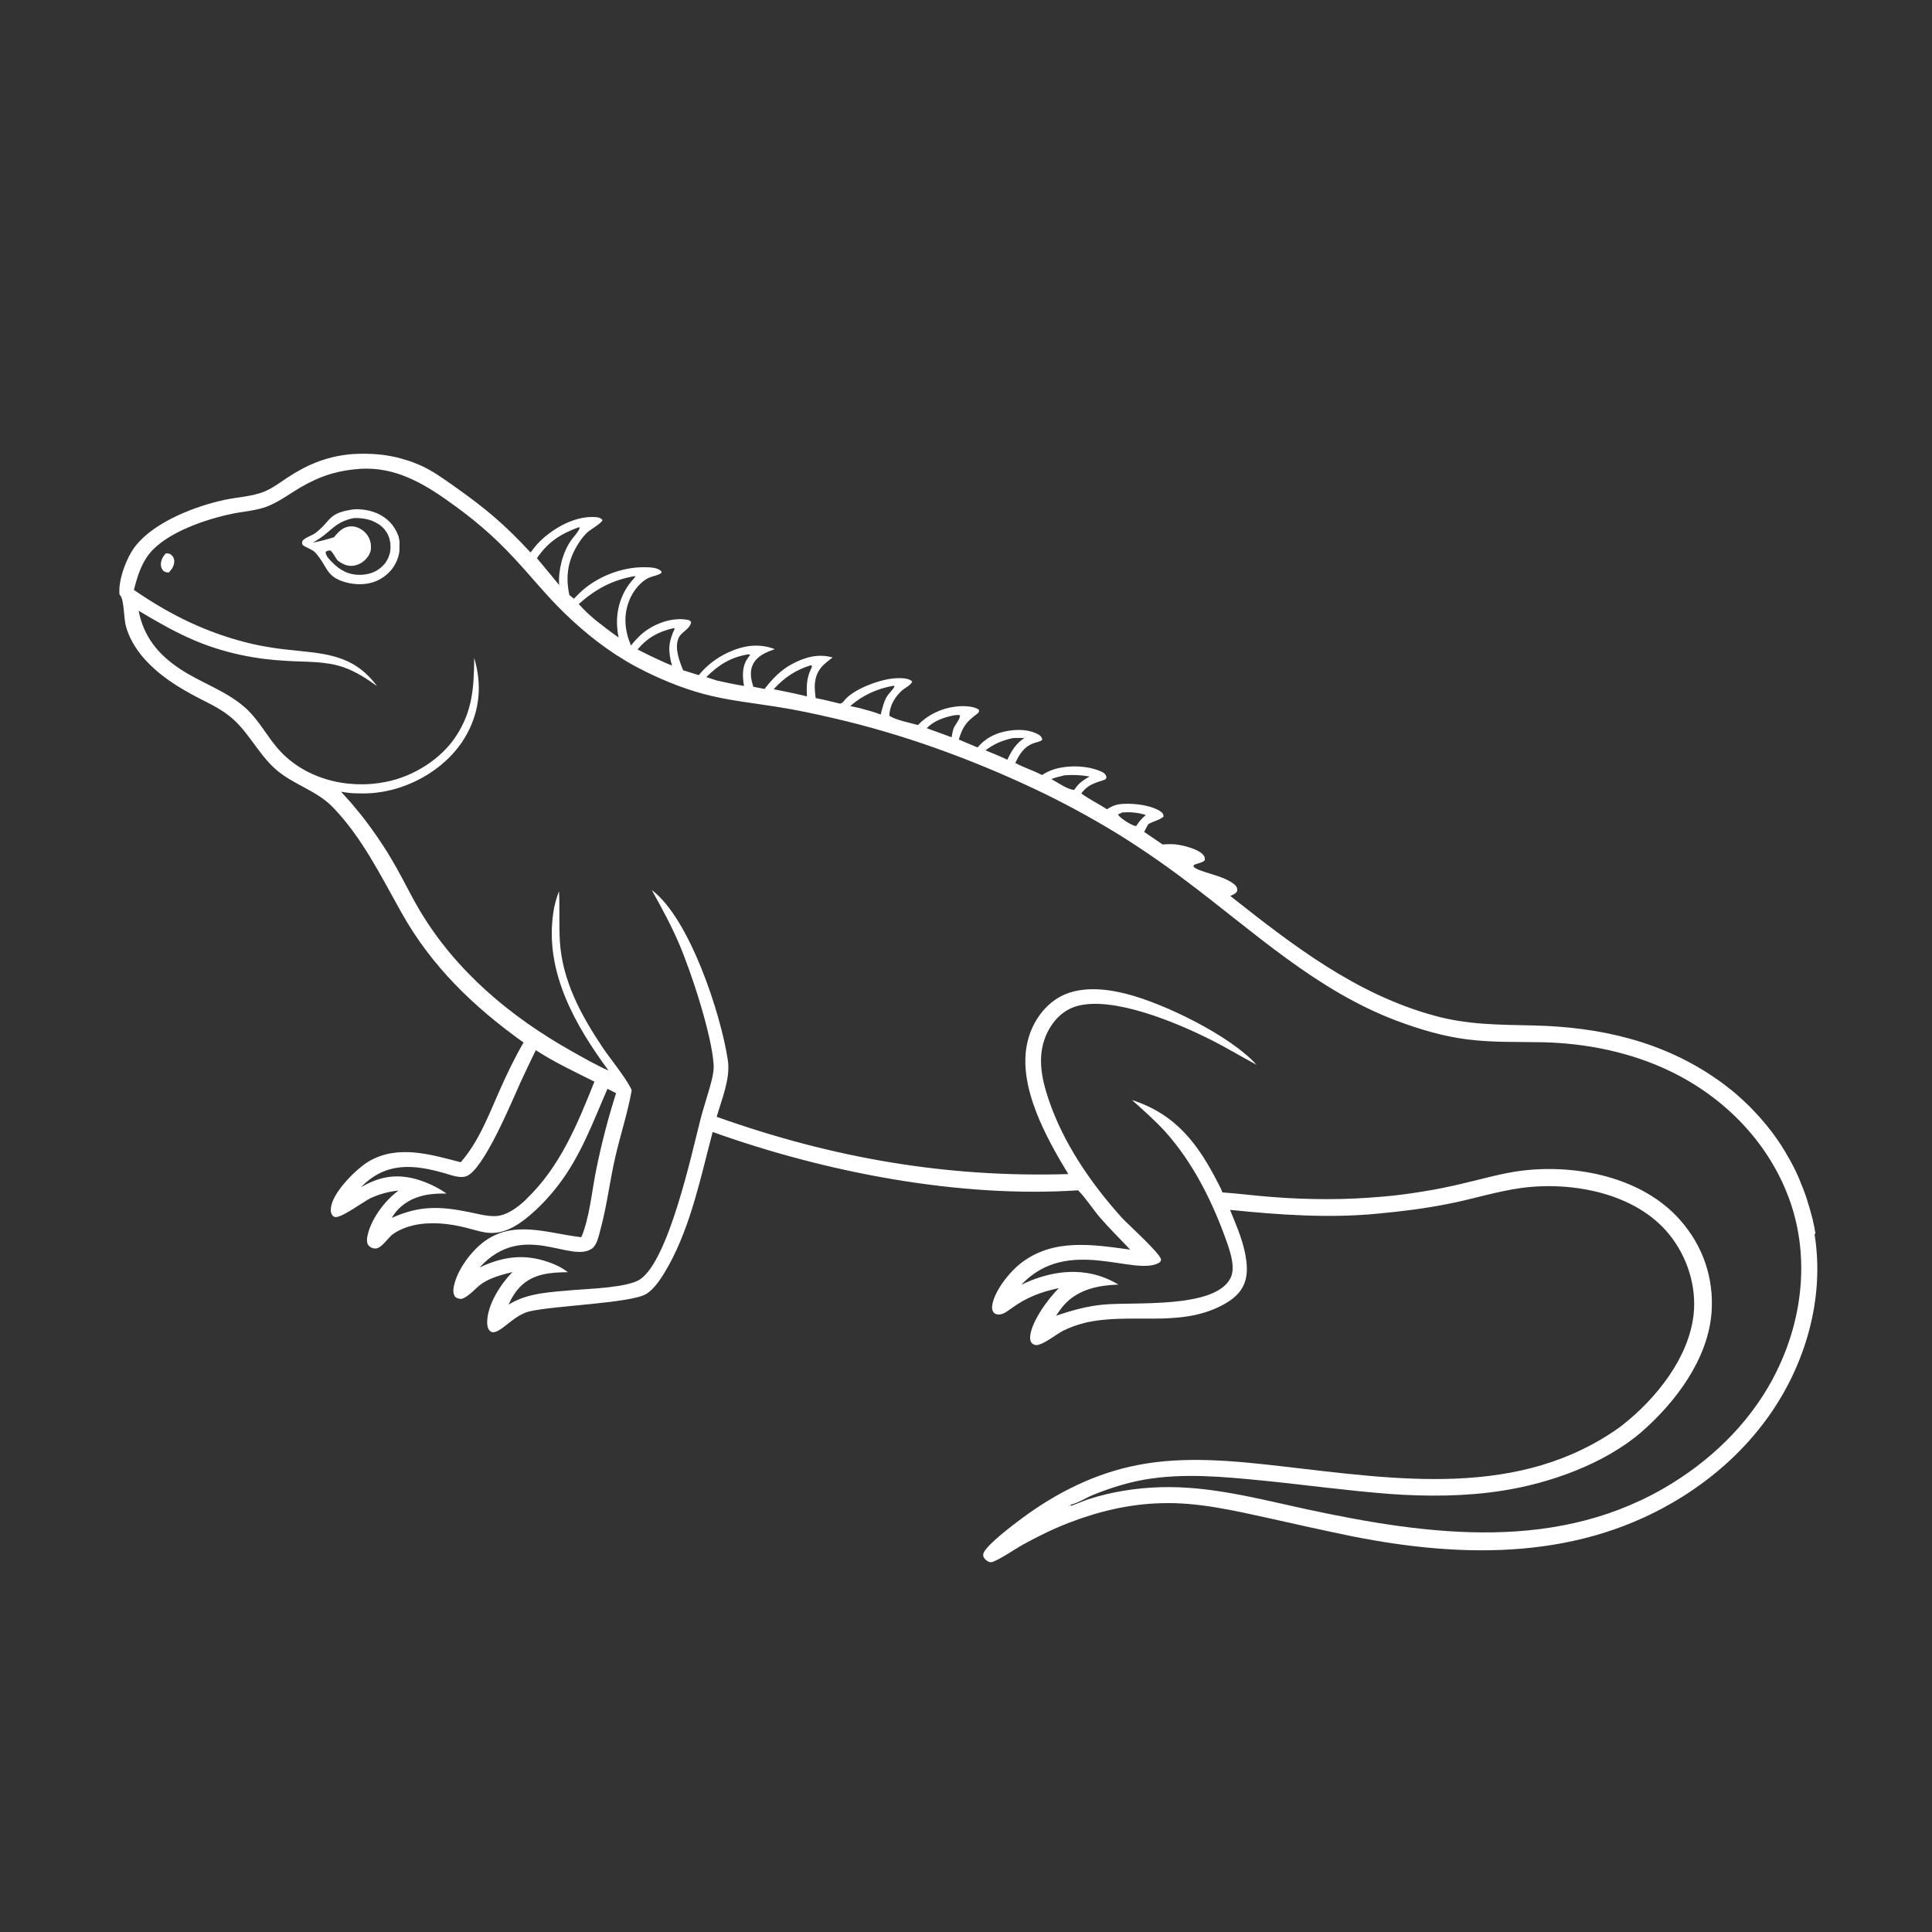 <?xml version="1.0" encoding="UTF-8"?> <svg xmlns="http://www.w3.org/2000/svg" width="1200pt" height="1200pt" version="1.1" viewBox="0 0 1200 1200"><rect x="0" y="0" width="1200" height="1200" fill="#333333" stroke="none"/><path d="m1127.6 766.18c-0.188-1.172-0.422-2.438-0.609-3.562-0.188-1.172-0.516-2.297-0.75-3.562-0.188-1.172-0.516-2.297-0.844-3.469s-0.609-2.297-0.938-3.469-0.609-2.297-1.031-3.469c-0.328-1.172-0.75-2.297-1.031-3.469-0.422-1.172-0.75-2.297-1.172-3.469s-0.844-2.297-1.266-3.375c-0.422-1.172-0.844-2.203-1.359-3.375-0.422-1.172-0.938-2.203-1.359-3.375-0.516-1.031-0.938-2.203-1.453-3.234s-1.031-2.203-1.594-3.234c-0.516-1.031-1.031-2.109-1.688-3.234-0.516-1.031-1.172-2.109-1.781-3.141s-1.172-2.109-1.781-3.141-1.266-2.109-1.875-3.047c-0.609-1.031-1.266-2.016-2.016-3.047-0.609-1.031-1.359-2.016-2.016-2.953-0.75-0.938-1.359-2.016-2.109-2.953s-1.453-1.875-2.203-2.812-1.453-1.875-2.297-2.812c-0.75-0.938-1.594-1.875-2.297-2.719-0.75-0.938-1.594-1.781-2.438-2.719-0.844-0.844-1.688-1.781-2.438-2.625-0.844-0.844-1.688-1.688-2.531-2.625-0.844-0.844-1.688-1.688-2.625-2.531-0.844-0.844-1.781-1.688-2.625-2.438-0.938-0.844-1.781-1.594-2.719-2.438-0.938-0.75-1.781-1.594-2.719-2.297-0.938-0.75-1.875-1.453-2.812-2.203s-1.875-1.453-2.812-2.203-2.016-1.359-2.953-2.109c-34.125-24.234-73.5-33.188-114.75-34.125-21.094-0.516-40.734-0.328-61.406-6-48.844-13.219-88.078-43.594-127.13-74.438 1.688-0.844 3.469-1.359 4.312-3.141 0-1.688-0.188-2.531-1.359-3.656-6.703-6.188-22.781-7.875-25.828-11.438l0.188-0.938c2.016-1.172 5.438-1.359 6.844-3.047 0-1.453 0.094-1.875-0.844-3.141-3.141-4.078-14.812-6.844-19.734-6.844-1.875 0-3.797 0.094-5.672 0.188l-11.438-7.781c0.844-1.594 1.594-3.141 2.531-4.734l0.516-0.328c2.531-1.453 7.125-2.531 9.047-4.5-0.188-1.359-0.328-1.875-1.453-2.812-5.859-4.5-19.734-6-27-4.641-2.531 0.516-4.5 1.594-6.703 2.953-5.25-3.375-10.922-6.188-15.938-9.75l0.328-0.516c4.922-6.844 13.547-7.031 14.906-8.625 0.328-0.328 0.188-0.938 0.328-1.359-0.609-1.594-1.266-2.297-2.953-3.047-9.047-4.219-22.875-4.406-32.109-0.609-1.688 0.75-3.375 1.594-4.828 2.625-5.438-2.719-11.344-4.641-16.688-7.453 2.531-5.438 5.344-9.984 11.109-12.188 1.781-0.75 4.406-0.938 5.672-2.297-0.328-1.594-0.938-2.297-2.297-3.141-6.844-3.984-16.781-3.375-24.047-1.172-5.578 1.781-10.078 4.641-13.875 9.141l-11.672-4.922c2.531-8.062 4.5-10.828 11.344-15.938 1.031-0.844 1.453-1.266 1.172-2.531-3.375-2.625-11.016-2.531-15.234-1.875-8.203 1.031-17.016 5.25-22.594 11.344-4.406-1.266-14.578-3.234-17.859-5.859 0.328-6.281 3.375-11.531 7.969-15.656 1.875-1.688 5.578-3.234 6.281-5.578-2.109-2.016-6.422-2.109-9.141-2.016-9.234 0.094-25.5 6-31.922 12.609-1.266 1.266-1.875 2.719-3.656 3.234-5.062-1.172-10.078-2.531-15.234-3.469-0.938-6.844-1.266-12.891 3.141-18.703 2.016-2.531 4.734-4.5 7.359-6.516-8.906-2.625-17.531-0.094-25.5 4.219-6.938 3.797-11.953 9.141-16.781 15.328-2.297-0.422-4.641-0.938-6.938-1.359-1.453-4.5-2.438-9.328-0.328-13.734 2.625-5.578 8.297-7.688 13.641-9.656-10.172-3.797-19.406-2.297-29.062 2.109-7.125 3.375-13.219 7.969-18.141 14.062l-9.75-3.047c-2.297-5.766-5.344-13.547-2.953-19.641 1.688-4.312 7.125-5.578 7.969-10.266-0.75-1.031-1.266-1.266-2.438-1.453-9.328-1.594-19.641 2.109-27 7.781-3.047 2.438-5.438 5.156-7.969 8.203-3.891-9.328-4.828-18.703-0.938-28.266 2.203-5.438 6.938-11.672 12.516-13.969 2.438-1.031 5.156-1.266 7.359-2.812v-0.938c-2.297-2.531-6.844-2.531-10.078-2.625-14.391-0.328-30.469 6-40.828 16.078l-3.469 3.469-2.812-2.297c-2.625-12.281-0.75-22.359 6.188-32.859 1.453-2.203 3.047-4.219 4.922-6 2.016-1.875 8.812-5.578 9.469-7.688-1.031-1.266-2.016-1.594-3.656-1.781-11.859-1.172-24.234 5.344-32.953 12.891-3.141 2.719-5.672 5.672-8.062 9.047-16.266-17.625-27.844-27.281-47.438-41.156-7.031-4.922-13.734-9.891-21.75-13.312-2.438-1.031-4.828-2.016-7.266-2.719-2.531-0.844-4.922-1.453-7.547-2.109-2.531-0.516-5.062-1.031-7.688-1.359s-5.156-0.516-7.781-0.609c-4.5-0.188-9.141-0.094-13.641 0.328-14.484 1.688-25.922 6.516-38.016 14.484-4.641 3.047-9.141 6.516-14.297 8.625-7.547 3.047-16.359 3.375-24.375 5.062-18.375 3.891-43.688 13.641-55.547 28.641-5.578 7.031-10.922 21.328-9.984 30.141l0.609 0.844c2.203 2.719 2.109 13.969 3.234 18.375 1.875 7.266 5.766 13.875 10.594 19.641 9.891 11.438 21.938 18.891 35.156 25.734 6 3.047 12.094 6 17.531 10.078 12.375 9.141 18.375 23.719 29.719 33.797 11.016 9.75 25.219 13.031 35.578 23.625 18.141 18.703 29.906 42.75 42.516 65.203 18.891 33.797 44.719 58.594 76.031 81.047-5.438 9.328-10.078 18.984-14.484 28.875-6.844 15.328-13.219 32.672-24.562 45.469-18.703-4.828-39.047-11.109-57.094-0.516-7.781 4.641-20.906 17.953-23.109 26.859-0.516 2.109-0.844 4.312 0.188 6.188 0.422 0.75 0.938 1.172 1.781 1.453 3.656 1.172 17.766-9.562 22.453-11.766 5.578-2.531 11.109-3.984 17.203-4.641-8.719 6.281-17.953 18.703-19.547 29.484-0.188 1.453-0.188 3.141 0.75 4.406 0.938 1.359 2.953 2.203 4.5 2.109 3.797 0 7.781-6.938 11.109-9.141 3.891-2.625 8.203-4.312 12.797-5.344 10.688-2.297 21.938-1.031 32.344 1.594 5.859 1.453 12.094 3.797 18.281 3.141 7.125-0.75 13.312-4.5 18.797-8.812 7.547-6 14.297-13.125 20.156-20.766 13.969-18.141 21.516-39.141 30.562-59.859l5.344 2.719c-5.062 15.844-9.234 32.016-12.516 48.422-2.531 12.609-4.078 29.391-9.047 40.969h-0.609c-20.672-2.438-41.906-11.109-60.562 3.375-8.062 6.281-16.922 18.375-18.281 28.781-0.188 2.016 0 3.234 1.031 4.922 1.359 1.031 2.109 1.172 3.797 1.359 4.922-1.359 9.047-7.125 13.312-9.891 5.578-3.562 12.188-5.25 18.562-6.844-7.453 7.547-15.844 20.484-15.75 31.5 0 1.875 0.422 4.078 2.016 5.344 0.75 0.609 1.781 0.609 2.719 0.422 5.344-1.266 12.188-10.5 21.422-12.797 15.141-3.656 63.422-5.062 72.75-10.922 6-3.797 10.688-12.094 14.062-18.047 13.734-25.078 19.828-55.125 27.094-82.5 69.609 24.984 152.95 41.156 226.97 36.234 4.828 4.922 8.719 11.109 13.125 16.359 6.094 7.125 12.797 13.641 19.219 20.484-23.203-3.141-47.344-7.125-67.406 8.062-7.266 5.438-17.438 17.953-18.375 27.281-0.094 1.359 0.188 2.953 1.266 3.984 1.031 0.938 2.297 1.031 3.656 0.938 2.625-0.328 5.25-2.531 7.359-3.984 9.328-6.703 17.953-9.984 29.203-12.375-6.422 6.281-17.625 21.422-17.859 30.656 0 1.172 0.188 2.438 0.938 3.375 0.75 0.844 2.016 1.453 3.141 1.359 4.406-0.328 12.281-6.844 16.688-9.047 2.109-1.031 4.219-1.875 6.422-2.719 2.203-0.75 4.406-1.453 6.609-2.016 28.125-6.703 58.359 3.234 85.266-10.828 4.641-2.438 9.047-5.438 11.953-9.75 4.828-7.125 3.984-15.75 2.297-23.719-2.016-9.047-5.672-17.438-9.141-25.922 30.562 3.141 61.641 5.344 92.297 2.297 14.484-1.359 28.875-3.141 43.172-6 15.234-2.953 30.141-7.781 45.469-9.891 31.406-4.219 70.969 3.047 91.875 28.875 11.109 13.734 17.016 32.016 15.141 49.641-2.953 27-23.297 52.266-43.969 68.578-0.328 0.328-0.75 0.516-1.031 0.844-62.766 45.469-139.31 33.094-211.22 24.891-29.391-3.375-59.719-6.422-89.016-0.75-26.25 5.062-50.203 17.016-71.625 32.859-4.828 3.562-23.719 17.625-24.375 22.594-0.188 1.359 0.422 2.297 1.359 3.234 0.844 0.844 2.109 1.688 3.375 1.688 3.141 0 16.359-9.047 20.062-11.016 9.234-5.062 18.562-9.656 28.359-13.453 18.469-7.125 37.594-11.672 57.422-12.188 22.688-0.75 45.562 4.641 67.594 9.469 17.203 3.891 34.453 7.688 51.75 11.25 69.703 13.734 141.52 14.391 203.76-24.375 21-13.125 39.141-29.484 53.672-49.641 23.297-32.438 35.484-74.016 28.969-113.91l0.516-0.094zm-430.69-261.56c5.344-0.328 9.656 0 14.812 1.594-2.203 1.781-3.797 3.562-5.344 5.859l-0.609 0.938c-0.422 0-0.609 0-1.172-0.094-2.812-1.031-8.625-4.5-10.266-7.031l2.625-1.172v-0.094zm-35.812-23.062c5.438-0.422 10.266-0.188 15.656 0.75-3.562 2.016-6.422 3.891-8.812 7.266l-0.75 1.031c-3.797 0-10.688-4.828-14.156-6.703 2.625-1.031 5.344-1.688 8.062-2.297zm-32.203-23.109c2.438-0.188 4.922 0 7.359-0.094-5.344 3.656-7.875 7.781-10.594 13.547l-4.734-2.203-8.812-3.656c5.344-3.984 10.172-6.094 16.688-7.547h0.094zm-36.141-14.156c1.359-0.188 2.203-0.328 3.562 0-0.094 2.531-2.812 5.438-3.891 7.875-0.75 1.781-1.031 3.891-1.359 5.766l-7.688-2.812-7.781-2.812c4.734-4.828 10.688-6.703 17.203-8.062l-0.094 0.094zm-37.453-18.281c0 0.188 0.328 0.328 0.188 0.516-0.516 1.453-3.469 4.219-4.406 5.766-2.203 3.469-3.047 7.688-4.078 11.531-4.312-1.781-8.906-2.812-13.312-4.078l-5.578-1.172c7.688-6.844 17.109-11.016 27.188-12.703zm-51.375-12.797c0.844 1.031 0 1.688-0.422 2.719-2.531 5.672-2.625 10.5-2.297 16.594-5.344-1.266-10.828-2.531-16.266-3.562l-4.406-0.844c6.609-7.359 13.969-12.188 23.391-15zm-39.141-6.75h0.938l0.094 0.516c-0.609 0.75-1.172 1.453-1.688 2.297-3.375 5.062-2.953 11.109-2.016 16.781-5.672-0.938-11.25-2.109-16.922-3.375l-6.516-2.109c7.875-7.781 14.906-12.188 25.922-14.156h0.094zm-46.078-16.266 0.328 0.328c-4.078 8.719-4.078 13.734-1.688 22.875-4.641-1.875-9.047-3.984-13.547-6.094l-7.781-3.891c6.094-7.453 13.312-11.25 22.594-13.312zm-24.469-32.438 0.328 0.516c-1.781 2.109-3.797 4.312-5.25 6.703-5.859 9.328-7.359 20.25-5.062 30.984-4.641-3.234-9.047-6.609-13.453-10.078-4.078-3.234-7.875-6.844-11.344-10.688 10.5-9.328 20.766-14.906 34.641-17.344l0.094-0.094zm-35.062-30.141h0.938c-0.516 2.438-3.984 5.859-5.438 8.062-5.25 7.453-8.062 18.797-7.359 27.703l-5.438-6.609-8.391-10.078c6.844-9.984 14.484-15 25.734-19.125zm-32.156 417.14c-5.156 4.922-12.188 10.406-19.547 10.594-5.344 0.094-11.016-1.453-16.172-2.531-18.281-3.656-30.75-4.078-48 3.656 3.234-5.344 6.609-8.297 12.094-11.25 7.266-3.469 14.062-3.984 21.938-3.891-5.578-3.984-12.891-7.359-19.547-9.141-12.375-3.234-22.688-1.172-33.609 5.25 15.234-15.75 32.344-14.391 52.078-8.719 3.984 1.172 9.234 3.234 13.312 1.875 10.828-3.797 28.641-47.156 33.469-57.75 3.141-6.844 6.422-13.734 9.75-20.578 11.438 7.453 24.234 13.453 36.422 19.547-10.5 26.344-21.328 52.922-42.328 72.984v-0.094zm776.72 106.55c-14.297 29.203-37.266 52.594-64.688 69.703-70.125 43.688-150.98 32.859-227.72 16.359-29.719-6.422-59.719-14.578-90.516-13.641-14.906 0.422-30.469 2.812-44.719 7.453-3.562 1.172-7.125 2.812-10.688 4.078l-0.75-0.609h-0.188l-0.188 0.422 0.188 0.422h-0.422l0.188-0.422 0.188-0.328c4.734-0.938 9.75-4.312 14.391-6.188 9.984-4.078 20.906-7.547 31.594-9.469 24.562-4.312 49.125-1.875 73.828 0.516 26.25 2.625 52.5 6.281 78.844 8.297 22.875 1.688 47.344 1.594 70.031-2.016 29.391-4.5 63.75-16.781 86.391-36.422 21.328-18.562 41.578-45.562 43.594-74.625 1.453-21.094-5.438-41.062-19.406-56.906-23.531-26.859-64.688-35.062-98.906-30.75-12.375 1.594-24.656 5.25-36.844 8.062-7.969 1.875-16.078 3.562-24.234 4.828-8.203 1.359-16.266 2.438-24.562 3.141-11.531 1.031-23.109 1.594-34.641 1.594s-23.109-0.422-34.641-1.359c-10.172-0.75-20.391-2.109-30.562-2.812-0.609-1.594-1.359-3.141-2.203-4.734-12.703-25.078-26.344-43.688-54.047-52.688 7.031 6.281 14.156 12.516 20.578 19.547 17.766 19.734 30.047 44.812 38.719 69.703 2.109 6.188 5.062 15.328 1.875 21.516-9.891 19.125-60.281 14.484-79.172 16.359-10.078 0.938-19.547 3.656-29.062 6.844 1.688-2.625 3.469-5.062 5.578-7.359 8.719-9.141 21-11.531 33.094-11.953-3.375-2.016-6.703-3.656-10.406-4.922-16.594-5.766-34.453-2.531-49.875 5.062 29.062-31.172 71.297-4.312 85.969-13.969 0.422-0.609 0.844-0.938 0.75-1.781-0.188-3.469-20.25-21.609-24.141-25.734-19.125-21.188-36.516-46.406-45.656-73.688-4.734-13.969-7.453-28.359-0.516-42.094 3.797-7.359 9.656-13.312 17.766-15.75 22.453-6.609 62.25 10.172 82.828 20.484 9.891 4.922 19.312 10.688 29.062 15.844-16.266-18.047-57.328-38.109-81.141-44.109-13.453-3.375-29.719-4.922-42.188 2.625-9.75 6-16.266 16.172-18.891 27.188-6.516 27.281 11.672 59.719 25.312 82.219-76.125 2.297-146.76-10.078-218.39-35.578 3.141-10.922 8.625-23.719 6.938-35.156-4.312-28.641-23.719-88.078-47.25-105.7 5.859 10.594 11.766 21.328 16.594 32.531 7.688 17.625 20.766 57.422 21.844 76.219 0.094 2.719-0.328 5.438-0.938 8.203-2.109 8.812-5.25 17.438-7.453 26.25-5.438 21.328-19.641 86.719-37.266 98.578-7.875 5.25-31.922 5.859-41.766 6.703-13.547 1.266-28.125 1.594-39.984 9.047 1.875-4.219 4.219-8.062 7.453-11.344 7.969-7.969 18.797-8.719 29.391-8.812-3.469-2.719-7.547-4.734-11.766-6.188-15.328-5.438-28.641-3.562-43.031 3.234 26.766-29.391 56.297-2.438 69.703-11.672 3.141-2.109 4.312-8.062 5.25-11.531 4.078-14.812 5.859-30.469 9.328-45.469 3.047-13.312 7.969-28.359 10.172-41.484-3.562-7.781-13.312-19.312-18.469-27.094-13.219-19.828-24.656-41.062-26.156-65.297-0.609-10.406 0-20.766-0.516-31.172-1.688 4.406-2.953 8.812-3.562 13.453-5.438 36.422 13.453 69.703 34.312 97.969-7.875-3.469-15.516-7.875-23.016-12.094-37.922-21.328-71.812-49.641-94.266-87.375-5.25-8.812-9.656-18.047-14.719-27-2.438-4.219-4.828-8.391-7.453-12.375-2.625-4.078-5.344-8.062-8.203-11.953-2.812-3.891-5.766-7.781-8.906-11.438-3.047-3.797-6.281-7.359-9.562-10.922 1.359 0.188 2.812 0.422 4.219 0.609 1.453 0.188 2.812 0.328 4.312 0.328 1.453 0 2.812 0.094 4.312 0.094 1.453 0 2.812 0 4.312-0.094 1.453 0 2.812-0.188 4.312-0.328 1.453-0.188 2.812-0.328 4.219-0.609 1.359-0.188 2.812-0.516 4.219-0.844 1.359-0.328 2.719-0.609 4.078-1.031 18.141-5.25 35.297-17.438 44.297-34.219 8.062-15 9.234-30.891 4.406-47.016-0.188 18.141-0.938 32.766-11.25 48.516-9.562 14.578-26.578 25.078-43.594 28.453-24.469 4.922-51.75-2.109-68.016-21.75-6.938-8.391-11.859-18.047-20.391-25.219-11.672-9.891-26.672-14.719-39.375-23.109-13.734-9.141-22.594-19.969-25.828-36.234 21.844 13.031 38.625 22.172 63.75 27.516 9.328 2.016 18.891 3.141 28.453 3.656 11.953 0.75 24.047 0 35.484 4.078 7.547 2.719 13.969 6.938 20.391 11.531-15.234-20.391-33.375-20.062-56.484-22.688-5.156-0.516-10.266-1.359-15.422-2.297-5.156-1.031-10.172-2.203-15.141-3.656-23.391-6.703-43.875-17.203-63.938-31.078 2.016-7.875 4.406-15.938 9.562-22.453 10.688-13.312 35.578-21.609 51.75-24.891 7.125-1.453 14.719-1.875 21.516-4.5 5.859-2.297 11.016-5.766 16.266-9.141 12.188-7.781 23.297-12.375 37.781-13.875 21.75-2.625 39.375 6.422 56.484 18.375 16.688 11.672 29.391 22.266 43.172 37.172 10.172 10.922 19.641 22.781 30.328 33.188 13.547 13.219 28.266 24.797 44.953 33.797 13.219 7.031 27.703 13.125 42.188 17.016 14.578 3.891 29.484 5.438 44.391 7.781 12.281 1.875 24.562 4.5 36.75 7.359 42.422 9.75 84.844 25.219 124.22 43.781 8.297 3.891 16.5 8.062 24.562 12.375s16.078 8.906 23.953 13.641c7.875 4.734 15.516 9.75 23.109 14.906 7.547 5.156 15 10.5 22.359 16.078 42.328 31.688 80.953 68.25 131.34 87.141 14.062 5.25 28.547 9.562 43.453 11.438 15.656 2.016 31.172 1.453 46.922 1.781 27 0.609 54.609 6.188 79.078 17.953 34.312 16.5 62.25 45.234 74.766 81.562 11.766 34.312 7.453 72.047-8.297 104.25l0.094 0.188z" fill="#fff"></path><path d="m102.75 343.69c1.453 0 2.719 0 3.891 1.172 1.031 0.938 1.453 2.109 1.594 3.469 0.094 2.953-1.453 5.25-3.375 7.266-1.172 0-2.203-0.188-3.141-0.844-1.031-0.844-1.688-2.297-1.781-3.562-0.188-2.953 1.031-5.25 2.953-7.359z" fill="#fff"></path><path d="m248.16 338.21v-1.172c0-0.422 0-0.75-0.094-1.172 0-0.422-0.094-0.75-0.188-1.031 0-0.328-0.188-0.75-0.188-1.031 0-0.328-0.188-0.75-0.328-1.031-0.094-0.328-0.188-0.75-0.422-1.031-0.094-0.328-0.328-0.75-0.422-1.031-0.094-0.328-0.328-0.609-0.516-1.031-0.188-0.328-0.328-0.609-0.516-0.938s-0.422-0.609-0.609-0.938-0.422-0.609-0.609-0.938c-4.078-5.766-10.594-9.141-17.531-10.172-2.297-0.328-4.734-0.516-7.031-0.328-16.266 2.203-13.734 6.938-23.531 14.484-2.531 2.016-5.859 2.531-8.203 4.922-0.422 1.359-0.516 1.359 0 2.719 2.297 1.781 5.859 2.625 7.781 4.641 8.297 9.047 6.094 15.844 21.328 19.125 7.266 1.359 14.484 0.609 20.672-3.562 5.156-3.375 8.812-8.625 10.078-14.719 0-0.328 0.094-0.75 0.188-1.031 0-0.422 0-0.75 0.094-1.172v-3.469h0.094zm-5.672 2.766c0 0.516-0.094 1.172-0.188 1.688 0 0.516-0.188 1.172-0.422 1.688-0.188 0.516-0.328 1.031-0.516 1.594-0.188 0.516-0.422 1.031-0.75 1.594-0.328 0.516-0.516 1.031-0.844 1.453-0.328 0.516-0.609 0.938-1.031 1.359-0.328 0.422-0.75 0.844-1.172 1.266-3.797 3.797-8.906 5.438-14.297 5.438-6.844 0-11.953-2.812-16.688-7.547-1.781-1.781-4.312-4.078-4.312-6.703 1.172-0.938 1.453-0.75 2.812-0.938 1.688 0.938 3.234 4.828 4.828 6.422 2.203 1.594 4.5 2.953 7.359 3.141 3.469 0.328 7.266-1.359 9.656-3.797 0.328-0.328 0.516-0.516 0.75-0.844 0.188-0.328 0.422-0.609 0.75-0.938 0.188-0.328 0.422-0.609 0.609-0.938s0.328-0.75 0.516-1.031c0.094-0.328 0.328-0.75 0.422-1.031 0.094-0.328 0.188-0.75 0.328-1.172 0-0.422 0.094-0.75 0.094-1.172v-1.172c0-3.562-1.688-7.031-4.406-9.328-2.438-2.109-5.578-3.375-8.812-3.047-4.312 0.516-7.125 3.469-9.656 6.703-4.406 1.359-8.719 2.531-13.125 3.375 0.609-0.422 1.266-0.844 1.875-1.172 9.328-5.438 11.531-11.672 23.391-14.062 6.094-0.328 12.891 1.172 17.531 5.344 0.422 0.422 0.844 0.75 1.172 1.172 0.422 0.422 0.75 0.844 1.031 1.266 0.328 0.422 0.609 0.938 0.938 1.359 0.328 0.516 0.516 0.938 0.75 1.453 0.188 0.516 0.422 1.031 0.609 1.594 0.188 0.516 0.328 1.031 0.422 1.594 0.094 0.516 0.188 1.172 0.328 1.688 0 0.516 0.094 1.172 0.094 1.688v1.688l-0.094 0.422z" fill="#fff"></path></svg> 